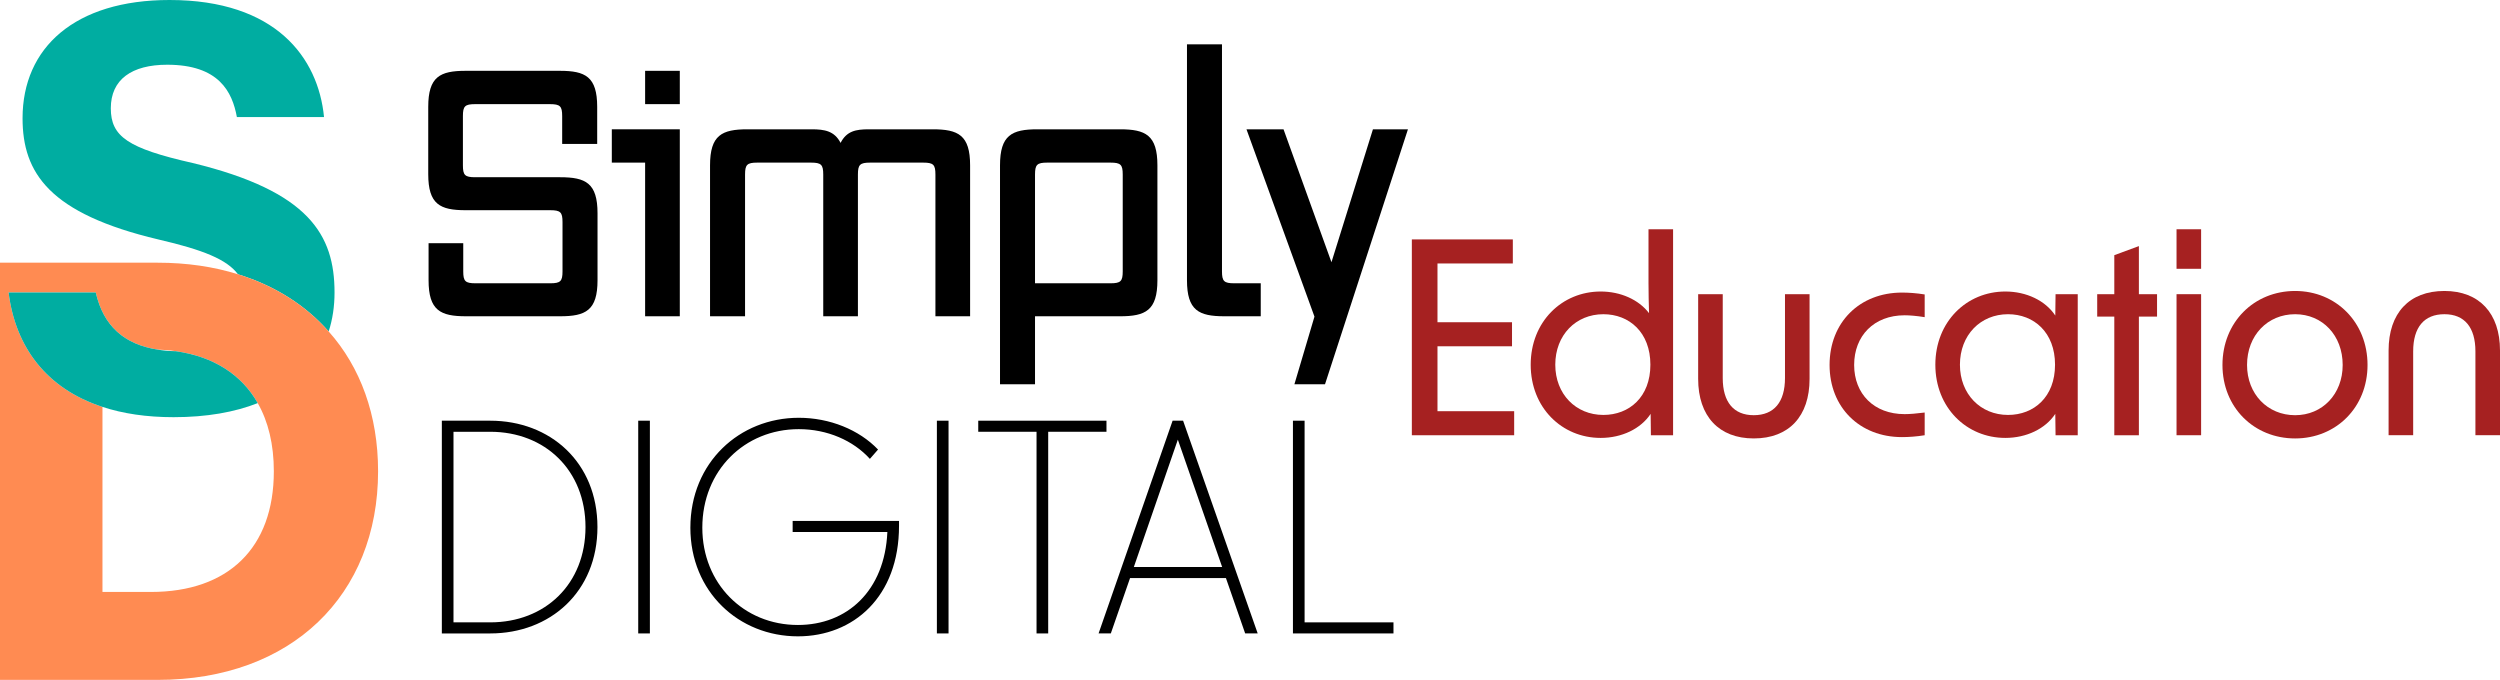 <svg id="b" xmlns="http://www.w3.org/2000/svg" width="353" height="96" viewBox="0 0 353 96"><g id="c"><path d="m27.217,23.02c-9.186-2.08-11.57-3.746-11.57-7.732,0-4.068,2.955-6.148,7.962-6.148,7.299,0,9.186,3.82,9.839,7.391h12.306C44.935,8.146,38.952,0,23.94,0,10.566,0,3.185,6.728,3.185,16.696c0,7.732,3.774,13.466,19.191,17.12,6.323,1.463,9.674,2.826,11.229,4.915,5.21,1.611,9.545,4.372,12.803,8.072.552-1.703.828-3.544.828-5.504,0-8.146-3.608-14.294-20.019-18.28Z" fill="#00ada1"/><path d="m46.408,46.803c-3.258-3.7-7.593-6.461-12.803-8.072-3.424-1.077-7.235-1.638-11.358-1.638H0v58.907h22.247c18.952,0,31.138-12.002,31.138-29.454,0-7.925-2.485-14.708-6.977-19.743Zm-25.091,36.78h-6.848v-26.131c-7.934-2.586-12.297-8.477-13.254-16.153h12.306c1.077,4.731,4.013,7.317,8.707,8.063.902.028,1.776.101,2.605.23,5.32.755,9.278,3.295,11.56,7.327,1.491,2.614,2.273,5.845,2.273,9.628,0,10.824-6.434,17.037-17.35,17.037Z" fill="#ff8b52"/><path d="m36.393,56.919c-3.249,1.279-7.216,1.988-11.883,1.988-3.82,0-7.17-.506-10.042-1.454-7.934-2.586-12.297-8.477-13.254-16.153h12.306c1.077,4.731,4.013,7.317,8.707,8.063.819.138,1.684.212,2.605.23,5.32.755,9.278,3.295,11.56,7.327Z" fill="#00ada1"/><path d="m65.795,44.657c-3.6,0-5.28-.816-5.28-5.088v-5.232h4.896v3.984c0,1.392.288,1.679,1.728,1.679h10.56c1.44,0,1.728-.288,1.728-1.679v-6.96c0-1.393-.288-1.68-1.728-1.68h-11.952c-3.6,0-5.28-.816-5.28-5.088v-9.504c0-4.273,1.68-5.089,5.28-5.089h13.296c3.6,0,5.28.816,5.28,5.089v5.232h-4.944v-3.936c0-1.392-.288-1.68-1.728-1.68h-10.56c-1.44,0-1.728.289-1.728,1.68v6.96c0,1.393.288,1.68,1.728,1.68h12c3.6,0,5.28.816,5.28,5.088v9.456c0,4.272-1.68,5.088-5.28,5.088h-13.296Z"/><path d="m91.091,44.657v-21.696h-4.704v-4.704h9.6v26.4h-4.896Zm0-29.953v-4.704h4.896v4.704h-4.896Z"/><path d="m132.082,44.657v-20.017c0-1.392-.288-1.679-1.728-1.679h-7.488c-1.44,0-1.728.288-1.728,1.679v20.017h-4.896v-20.017c0-1.392-.288-1.679-1.728-1.679h-7.584c-1.44,0-1.728.288-1.728,1.679v20.017h-4.944v-21.312c0-4.272,1.68-5.088,5.28-5.088h9.072c1.824,0,3.216.239,4.08,1.92.864-1.68,2.16-1.92,3.984-1.92h9.024c3.6,0,5.281.816,5.281,5.088v21.312h-4.896Z"/><path d="m146.145,44.657v9.6h-4.943v-30.912c0-4.272,1.679-5.088,5.28-5.088h11.664c3.6,0,5.281.816,5.281,5.088v16.225c0,4.272-1.68,5.088-5.281,5.088h-12Zm12.385-20.017c0-1.392-.289-1.679-1.729-1.679h-8.927c-1.44,0-1.729.288-1.729,1.679v15.36h10.656c1.44,0,1.729-.288,1.729-1.679v-13.681Z"/><path d="m172.881,44.657c-3.6,0-5.28-.816-5.28-5.088V6.257h4.943v32.064c0,1.392.289,1.679,1.729,1.679h3.744v4.657h-5.136Z"/><path d="m182.77,54.257l2.832-9.551-9.6-26.448h5.232l6.768,18.768,5.856-18.768h4.943l-11.711,36h-4.32Z"/><path d="m62.388,59.402h6.83c8.477,0,15.142,5.885,15.142,15.02s-6.666,15.019-15.142,15.019h-6.83v-30.038Zm6.83,28.475c7.777,0,13.455-5.431,13.455-13.455,0-7.983-5.678-13.456-13.455-13.456h-5.185v26.911h5.185Z"/><path d="m90.117,59.402h1.646v30.038h-1.646v-30.038Z"/><path d="m97.481,74.504c0-9.217,6.954-15.513,15.307-15.513,4.361,0,8.517,1.687,11.192,4.485l-1.152,1.317c-2.346-2.592-6.008-4.197-10.04-4.197-7.654,0-13.62,5.844-13.62,13.908,0,7.9,5.843,13.743,13.496,13.743,6.913,0,12.262-4.774,12.632-13.126h-13.373v-1.563h15.019v.699c0,9.999-6.419,15.595-14.278,15.595-8.353,0-15.184-6.295-15.184-15.347Z"/><path d="m132.288,59.402h1.646v30.038h-1.646v-30.038Z"/><path d="m146.359,60.966h-8.23v-1.563h18.105v1.563h-8.229v28.475h-1.646v-28.475Z"/><path d="m165.572,59.402h1.481l10.534,30.038h-1.769l-2.717-7.818h-13.537l-2.716,7.818h-1.728l10.452-30.038Zm6.995,20.657l-6.255-17.982-6.213,17.982h12.467Z"/><path d="m182.562,59.402h1.646v28.475h12.551v1.563h-14.196v-30.038Z"/><path d="m199.352,33.805h14.259v3.396h-10.638v8.299h10.524v3.395h-10.524v9.167h10.827v3.395h-14.448v-27.65Z" fill="#a62121"/><path d="m216.135,51.497c0-6.073,4.413-10.336,9.882-10.336,2.792,0,5.357,1.131,6.828,3.055-.038-1.358-.076-2.792-.076-4.262v-7.582h3.471v29.083h-3.131l-.038-3.017c-1.395,2.112-4.074,3.395-7.054,3.395-5.469,0-9.882-4.262-9.882-10.336Zm10.26,7.092c3.659,0,6.64-2.528,6.64-7.092s-2.98-7.13-6.64-7.13c-3.885,0-6.789,2.942-6.789,7.13,0,4.149,2.904,7.092,6.789,7.092Z" fill="#a62121"/><path d="m247.627,61.907c-4.904,0-7.847-3.13-7.847-8.412v-11.957h3.471v11.844c0,3.395,1.547,5.243,4.376,5.243,2.866,0,4.413-1.848,4.413-5.243v-11.844h3.471v11.957c0,5.282-2.904,8.412-7.884,8.412Z" fill="#a62121"/><path d="m258.336,51.535c0-6.035,4.262-10.223,10.222-10.223.944,0,2.038.075,3.207.264v3.207c-1.169-.189-2.151-.265-2.83-.265-4.338,0-7.129,2.904-7.129,7.017,0,4.074,2.791,6.94,7.129,6.94.679,0,1.66-.075,2.83-.226v3.206c-1.169.189-2.263.264-3.207.264-5.96,0-10.222-4.186-10.222-10.184Z" fill="#a62121"/><path d="m273.271,51.497c0-6.073,4.413-10.336,9.882-10.336,2.98,0,5.659,1.282,7.054,3.395l.038-3.017h3.131v19.916h-3.131l-.038-3.017c-1.395,2.112-4.074,3.395-7.054,3.395-5.469,0-9.882-4.262-9.882-10.336Zm10.26,7.092c3.659,0,6.64-2.528,6.64-7.092s-2.98-7.13-6.64-7.13c-3.885,0-6.789,2.942-6.789,7.13,0,4.149,2.904,7.092,6.789,7.092Z" fill="#a62121"/><path d="m298.539,44.707h-2.414v-3.168h2.414v-5.508l3.471-1.282v6.79h2.565v3.168h-2.565v16.749h-3.471v-16.749Z" fill="#a62121"/><path d="m307.326,32.372h3.471v5.582h-3.471v-5.582Zm0,9.167h3.471v19.916h-3.471v-19.916Z" fill="#a62121"/><path d="m313.812,51.535c0-6.035,4.451-10.45,10.26-10.45,5.772,0,10.223,4.414,10.223,10.45,0,5.998-4.451,10.373-10.223,10.373-5.809,0-10.26-4.375-10.26-10.373Zm10.26,7.091c3.848,0,6.714-2.979,6.714-7.091,0-4.187-2.866-7.168-6.714-7.168-3.885,0-6.789,2.98-6.789,7.168,0,4.111,2.904,7.091,6.789,7.091Z" fill="#a62121"/><path d="m345.154,41.085c4.903,0,7.846,3.131,7.846,8.412v11.958h-3.471v-11.844c0-3.396-1.547-5.244-4.375-5.244-2.868,0-4.414,1.848-4.414,5.244v11.844h-3.471v-11.958c0-5.281,2.905-8.412,7.885-8.412Z" fill="#a62121"/></g></svg>